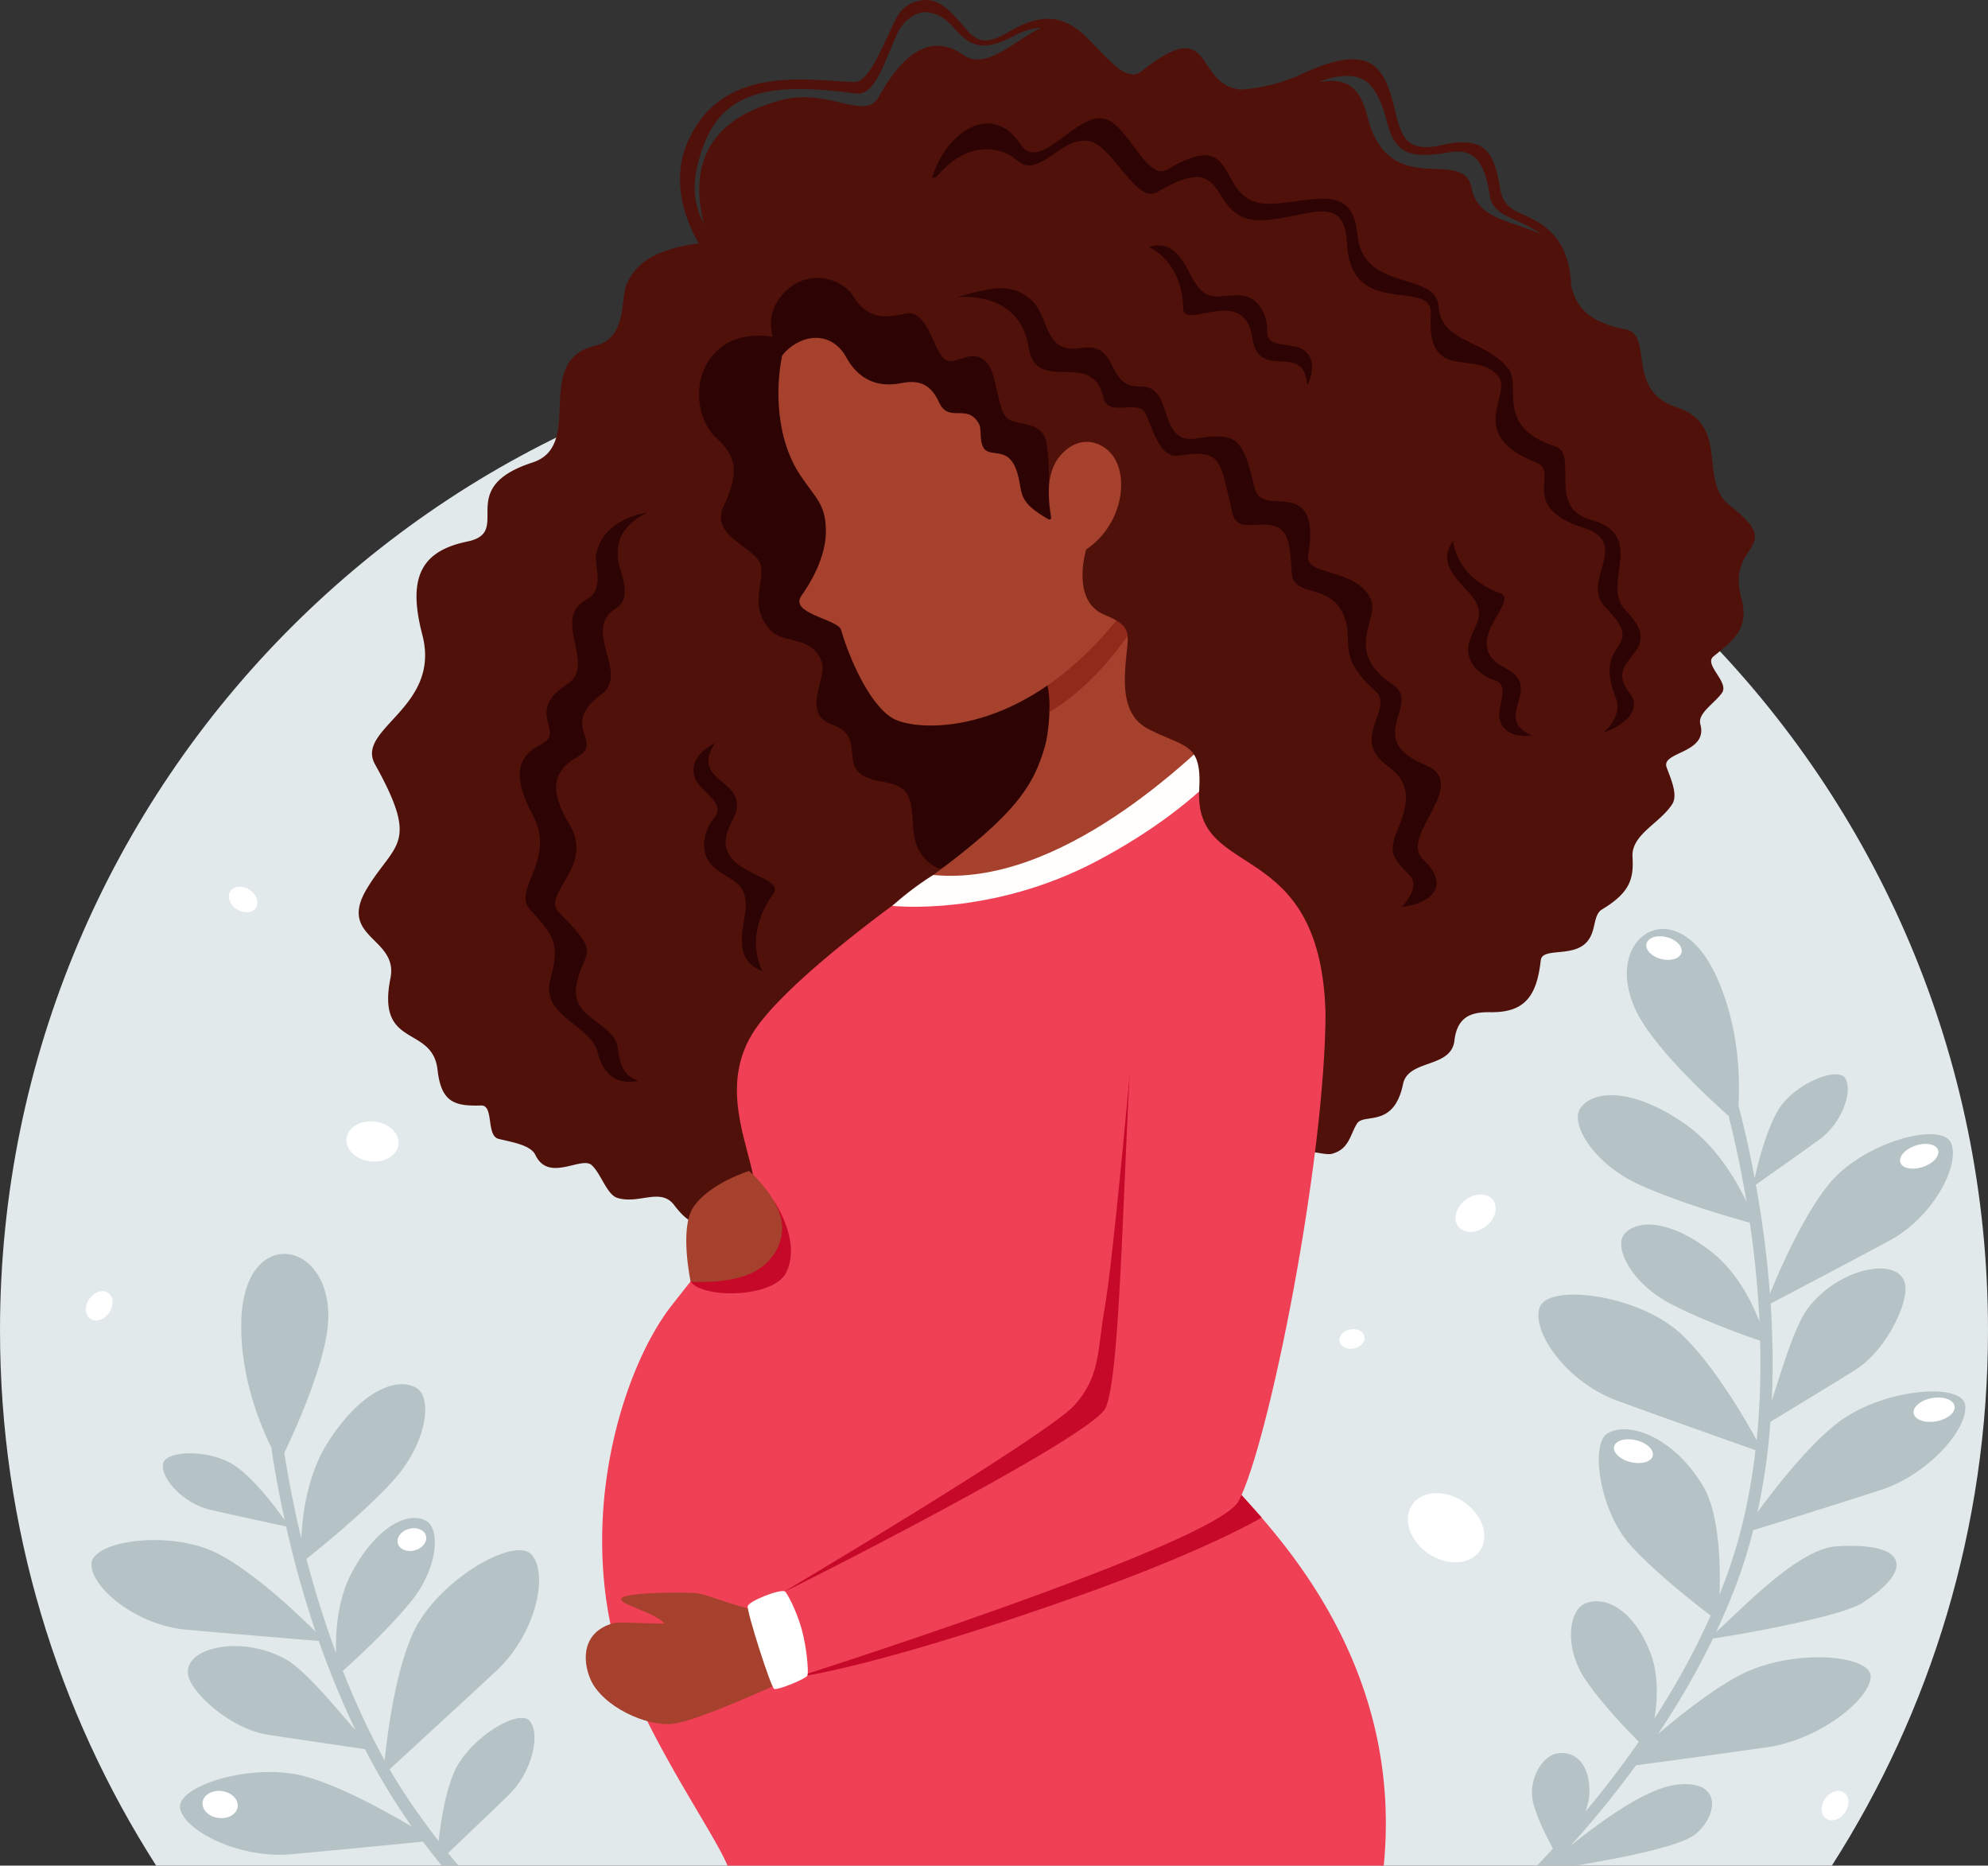 <?xml version="1.0" encoding="UTF-8"?> <svg xmlns="http://www.w3.org/2000/svg" viewBox="0 0 4074.903 3823.175"><rect x="0" y="0" width="4074.903" height="3823.175" fill="#333333" stroke="none"/> <defs> <style> .cls-1 { fill: #e2e9eb; } .cls-2 { fill: #b5c3c6; } .cls-3 { fill: #fff; } .cls-4 { fill: #51110b; } .cls-5 { fill: #2d0403; } .cls-6 { fill: #a5412c; } .cls-7 { fill: #922a1c; } .cls-8 { fill: #f07f68; } .cls-9 { fill: #ef4056; } .cls-10 { fill: #c60928; } .cls-11 { fill: #fffefd; } </style> </defs> <g id="Слой_2" data-name="Слой 2"> <g id="Layer_1" data-name="Layer 1"> <g> <g> <path class="cls-1" d="M3754.792,3823.175c202.625-316.617,320.111-692.968,320.111-1096.767,0-1125.251-912.198-2037.449-2037.454-2037.449C912.198,688.959,0,1601.157,0,2726.409c0,403.798,117.483,780.149,320.111,1096.767Z"></path> <g> <path class="cls-2" d="M1084.874,3525.704c23.283,24.179,8.238,103.695-42.983,153.48-35.46,34.389-91.875,88.117-123.395,118.203,7.164,8.955,14.328,17.551,21.311,25.788h-34.205c-12.894-15.399-27.94-34.922-38.862-49.251-53.907,5.374-189.303,18.626-270.791,25.972-103.696,9.13-215.27-46.387-226.551-92.594-11.464-46.028,146.138-97.067,256.102-66.981,72.89,20.061,164.767,70.92,218.674,102.978a1353.223,1353.223,0,0,1-96.175-158.853c-38.683-5.732-138.976-20.24-199.149-29.553-75.579-11.819-157.423-85.603-163.335-123.035-8.775-56.058,109.784-82.385,200.583-31.341,42.806,24,111.397,110.499,142.56,144.888a1815.611,1815.611,0,0,1-75.22-182.678c-43.698-3.581-188.583-15.579-273.296-23.279-100.648-9.497-193.061-85.611-192.704-133.966.179-48.354,162.08-71.637,259.508-21.49,73.786,38.328,161.899,121.784,200.048,159.933a2147.534,2147.534,0,0,1-60.536-215.812c-24.354-5.19-106.739-23.099-154.734-34.026-56.953-13.073-102.62-65.367-97.607-94.203,4.836-29.011,100.292-30.983,151.156,6.27,38.145,27.76,79.696,82.739,98.322,109.069-13.611-61.791-22.207-113.367-27.581-149.365-23.998-48.533-64.832-148.11-61.248-261.298,6.266-195.389,184.823-164.406,178.017,1.255-3.402,81.847-65.549,220.464-90.084,271.683,6.985,43.343,17.909,104.233,34.922,175.153,2.33-50.326,12.717-129.305,52.296-193.421,63.579-102.441,139.693-140.406,183.57-114.976,33.849,19.523,21.851,114.08-48.713,191.27-58.026,63.4-146.678,135.216-176.585,159.037,15.76,59.819,35.639,125.365,60.711,193.063-1.43-43.164,2.689-109.069,31.879-164.411,48.177-90.438,111.395-126.795,151.335-107.456,30.624,14.687,27.043,95.996-29.013,165.303-44.773,55.7-114.441,119.817-140.411,142.916,24.179,61.074,52.475,123.039,85.786,183.57,5.732-56.771,21.849-181.957,58.564-261.832,48.533-106.022,206.674-198.257,242.313-160.108,35.46,38.145,10.03,161.363-71.099,237.477-66.981,62.503-181.603,167.629-219.568,202.555,25.968,45.665,63.22,99.214,100.471,147.209,4.477-41.009,13.788-100.11,31.698-141.302C960.941,3562.773,1061.591,3501.704,1084.874,3525.704Z"></path> <ellipse class="cls-3" cx="451.262" cy="3697.885" rx="27.756" ry="36.294" transform="translate(-3273.93 3667.16) rotate(-82.57)"></ellipse> <ellipse class="cls-3" cx="844.26" cy="3155.012" rx="29.875" ry="22.847" transform="translate(-788.259 326.274) rotate(-15.009)"></ellipse> </g> <g> <path class="cls-2" d="M3561.633,3239.516c-13.136,35.631-27.931,70.503-43.935,104.623,46.652-40.762,166.674-170.294,246.237-175.277,149.463-9.513,158.37,49.066,53.143,116.097-45.141,28.683-256.2,65.674-305.871,72.77-33.516,69.445-72.014,134.969-112.776,195.811,48.764-41.669,113.38-92.397,168.786-121.231,105.681-55.107,271.448-42.122,267.223,5.437-4.228,47.404-107.341,127.87-212.569,142.82-79.412,11.47-209.401,29.137-268.43,36.987a2102.949,2102.949,0,0,1-134.064,164.861c60.538-49.066,153.54-116.701,214.683-124.855,97.227-12.831,88.016,62.656,40.915,101.306-31.555,25.816-163.051,50.725-246.086,64.311h-78.505c10.87-11.323,21.739-22.948,32.911-35.174-11.625-20.987-31.252-58.73-40.008-91.188-13.134-47.706,17.513-97.377,46.348-103.115,37.592-7.851,69.751,20.534,68.24,80.318-.302,12.532-3.472,25.514-8.153,38.348,36.538-43.784,73.677-91.49,109.455-142.974-26.118-26.265-77.145-79.71-109.153-126.967-44.536-65.523-34.571-142.215-1.207-156.255,43.631-18.267,101.304,15.849,134.215,101.302,16.909,43.781,14.644,94.509,8.304,133.911,42.422-65.52,81.826-136.026,115.039-210.757-30.948-23.549-111.265-86.054-163.049-142.668-65.219-71.259-84.393-210.153-47.859-230.838,47.708-27.176,141.312,14.342,196.718,110.513,33.667,58.576,34.573,171.204,32.308,220.115,4.528-11.323,8.907-22.491,13.135-33.969,31.403-84.845,50.426-173.619,60.691-261.935-48.915-17.364-196.264-69.6-282.923-101.302-105.076-38.348-177.09-142.521-159.277-191.734,17.816-49.221,200.643-26.273,287.452,52.84,65.221,59.633,129.536,169.089,157.161,219.515,6.946-69.147,8.758-137.689,7.097-203.666-33.064-11.323-122.741-43.327-186.149-77.145-79.109-42.273-114.438-115.95-91.944-141.614,29.29-33.667,102.209-25.06,182.376,39.859,48.915,39.855,78.656,99.337,94.358,139.65-3.321-72.468-10.718-141.01-19.778-202.608-37.139-10.265-147.349-41.967-226.157-77.749-95.718-43.781-143.877-126.816-120.476-157.917,30.799-40.762,116.097-35.631,215.287,34.271,61.898,43.63,102.662,112.625,124.552,158.37-12.079-72.468-25.816-133.008-36.687-175.885-42.574-37.743-154.747-141.611-190.074-216.19-71.561-150.523,81.675-249.558,164.258-71.262,47.859,103.569,49.217,211.664,46.045,266.167,9.211,35.48,21.59,86.658,33.215,149.163,6.944-31.706,23.853-99.039,48.161-139.65,32.609-54.503,121.683-90.134,137.534-65.372,16.004,24.909-5.735,91.339-53.294,125.761-40.157,28.986-109.455,77.901-129.985,92.393a2169.717,2169.717,0,0,1,28.834,223.743c20.383-50.426,69.147-162.447,122.591-226.912,70.352-84.697,229.327-126.967,248.651-82.279s-36.385,151.725-125.912,199.887c-75.184,40.611-204.718,108.549-243.819,129.23,4.077,63.411,5.433,130.442,2.263,198.682,15.248-44.083,44.687-151.275,74.882-190.227,64.163-83.035,184.188-105.227,198.078-49.973,9.358,36.991-37.441,137.538-102.813,178.148-52.085,32.31-139.196,85.302-172.863,105.681a1329.097,1329.097,0,0,1-26.571,185.244c37.441-51.178,102.511-134.364,161.993-181.469,90.13-71.259,256.049-85.903,263.598-38.801,7.7,47.105-73.824,142.672-173.316,174.827-78.354,25.366-209.097,66.279-261.032,82.43A1038.588,1038.588,0,0,1,3561.633,3239.516Z"></path> <ellipse class="cls-3" cx="3933.951" cy="2369.423" rx="40.718" ry="23.153" transform="translate(-544.304 1351.894) rotate(-18.259)"></ellipse> <ellipse class="cls-3" cx="3348.131" cy="2973.818" rx="23.153" ry="40.718" transform="translate(-323.828 5537.076) rotate(-76.529)"></ellipse> <ellipse class="cls-3" cx="3410.776" cy="1942.902" rx="23.153" ry="37.034" transform="translate(684.517 4767.043) rotate(-75.678)"></ellipse> <ellipse class="cls-3" cx="3964.453" cy="2888.827" rx="42.572" ry="24.208" transform="translate(-443.062 735.685) rotate(-10.044)"></ellipse> </g> <ellipse class="cls-3" cx="3024.645" cy="2486.119" rx="44.694" ry="34.18" transform="translate(-887.388 2327.168) rotate(-37.092)"></ellipse> <ellipse class="cls-3" cx="2771.226" cy="2743.829" rx="26.054" ry="19.925" transform="translate(-484.574 597.191) rotate(-11.317)"></ellipse> <ellipse class="cls-3" cx="2966.112" cy="3131.621" rx="64.247" ry="84.011" transform="matrix(0.557, -0.83, 0.83, 0.557, -1287.269, 3848.292)"></ellipse> <ellipse class="cls-3" cx="763.507" cy="2339.163" rx="40.992" ry="53.601" transform="translate(-1649.597 2820.367) rotate(-83.201)"></ellipse> <ellipse class="cls-3" cx="498.44" cy="1843.252" rx="23.896" ry="31.246" transform="translate(-1323.22 1270.91) rotate(-57.426)"></ellipse> <path class="cls-3" d="M183.043,2661.995c-10.048,14.787-9.027,33.005,2.282,40.689s28.622,1.927,38.67-12.861,9.027-33.005-2.282-40.689S193.091,2647.208,183.043,2661.995Z"></path> <ellipse class="cls-3" cx="3761.369" cy="3700.106" rx="32.372" ry="24.756" transform="translate(-1413.066 4731.565) rotate(-55.803)"></ellipse> </g> <g> <path class="cls-4" d="M3546.195,1036.262c-67-52.324,2.247-165.088-110.517-202.041-104.129-34.023-45.935-148.511-103.438-159.219-82.198-15.194-103.265-52.666-111.727-89.623-3.971-103.438-61.477-129.168-104.302-148.334-27.113-12.091-36.782-25.043-41.099-50.254-11.743-67.346-25.73-111.035-118.289-89.795-75.465,17.268-84.443-16.923-98.775-75.807-7.772-32.986-19.516-73.391-46.97-89.968-33.158-20.034-82.544-7.601-144.712,21.24-49.042,22.791-97.738,29.528-123.814,31.08-97.567-11.223-51.114-157.832-203.078-37.298-29.874,23.833-67.175-25.384-105.339-62.51-56.639-60.785-106.027-54.053-170.092-16.408-57.678,33.846-71.148,5.873-97.742-23.483-10.013-11.054-37.298-46.451-71.317-43.69-24.003,1.897-45.589,11.396-60.267,41.615-29.701,60.785-54.396,127.617-84.272,126.407-95.15-3.453-265.76-36.093-337.943,116.044-42.136,88.762-2.936,175.792,19.859,214.473-69.765,9.326-126.579,30.566-148.509,85.482-12.435,30.907,1.554,108.615-64.068,124.332-130.376,31.084-19.338,203.938-128.476,239.339-46.105,15.026-69.074,32.813-80.642,51.287-29.185,46.628,15.54,96.532-52.497,110.521-94.458,19.511-123.47,72.873-92.561,190.986,39.373,150.239-137.975,192.028-96.874,265.764,92.211,165.602,40.578,159.906-16.406,254.192-61.648,101.887,64.757,100.158,48.007,183.912-29.358,145.918,85.997,94.631,96.53,187.879,7.424,66.308,34.537,74.774,89.45,73.045,26.594-.691,9.671,61.823,35.574,68.383,25.903,6.564,65.621,12.091,75.636,33.154,27.111,56.814,94.115,1.556,115.354,20.726,18.995,17.268,31.084,60.613,52.67,67.173,44.55,13.47,88.412-21.931,116.217,14.507,23.483,30.738,44.552,48.18,95.322,43.863a195.989,195.989,0,0,0,22.621-2.766c12.778-2.243,22.966,6.391,34.881,14.853,11.743,8.807,25.041,17.268,43.863,15.54,37.646-3.453,67.004-50.423,85.308-33.327,55.258,51.287,95.666,59.575,147.99,13.47,26.94-23.66,55.95-40.064,94.804-4.144,42.48,39.373,96.359-33.677,138.321-1.21,73.91,56.987,99.812-7.77,124.505-.346,17.96,5.181,34.191,17.96,53.707,19.17a49.284,49.284,0,0,0,25.038-5.009,46.883,46.883,0,0,0,16.923-13.124,72.157,72.157,0,0,0,5.527-7.77c5.525-8.807,9.669-17.268,20.894-22.45,5.009-2.593,11.741-4.317,20.549-5.008a100.46,100.46,0,0,0,22.968-4.49c42.307-14.157,56.641-53.188,86.861-43.344,73.218,23.66,77.017-37.298,111.727-42.134h.173c8.116-1.037,18.133.864,30.911,7.943,8.461,4.663,17.268,6.218,27.8,4.317,14.853-2.589,33.329-12.433,59.578-31.084,21.24-15.194,39.889-11.569,56.123-8.807,7.081,1.037,13.641,2.074,19.686,1.383,1.21-.346,2.588-.519,3.799-.864.346-.173.691-.173.864-.346,33.327-9.84,35.401-40.06,49.215-61.477,13.986-21.586,75.463,10.363,94.115-80.642,10.704-51.633,98.602-31.603,105.335-88.931,6.046-52.324,38.336-58.888,74.255-58.37,69.247.691,94.458-31.944,102.747-106.372,2.764-24.866,55.433-8.634,86.17-30.22,30.738-21.759,17.614-60.958,39.718-74.255,58.54-35.228,64.584-63.893,62.168-107.582-2.766-45.76,56.639-68.901,81.507-108.101,11.914-18.997-2.764-51.287-11.571-75.288-12.089-32.467,85.653-27.977,69.074-88.417-6.043-22.45,29.185-42.48,44.379-64.238,15.371-21.931-37.99-58.024-17.441-74.601,22.968-18.651,42.482-33.5,53.188-53.534,9.153-16.923,11.569-37.644,3.626-67.173C3538.252,1109.481,3663.103,1127.268,3546.195,1036.262Zm-751.869-873.269c22.448,10.877,39.889,51.114,46.799,80.128,16.231,67.173,40.578,84.268,128.822,69.074,51.287-8.811,73.045,17.956,84.095,90.137,4.146,27.458,29.014,38.513,55.26,50.254,15.888,7.251,33.329,15.026,48.869,27.454-58.193-28.319-129.168-29.01-141.946-95.145-16.923-86.688-170.094,29.528-213.782-147.647-16.925-68.901-52.843-77.19-99.985-68.901C2745.803,151.252,2774.122,153.149,2794.326,162.994Zm-1353.677,139.185c40.237-112.418,132.45-135.559,312.561-110.517,39.371,5.35,55.604-54.917,86.343-123.645,11.569-25.557,39.543-46.278,62.855-42.825,26.248,3.971,42.825,20.894,51.114,30.047,28.323,31.43,53.015,56.641,122.608,19.515,24.347-13.128,44.725-17.445,57.676-17.96-54.05,26.071-113.28,88.24-158.353,56.291-71.49-50.423-130.032,5.354-174.238,85.482-27.975,50.423-102.576-18.306-197.553,6.046-192.542,49.386-178.554,181.833-160.769,255.225C1425.109,421.848,1411.985,382.475,1440.649,302.179Z"></path> <path class="cls-5" d="M1478.812,710.995c-65.449,50.827-53.517,146.677-11.016,186.219,42.502,39.541,48.189,69.578,15.296,140.499-28.451,61.344,63.947,82.864,75.285,118.268,11.339,35.404-25.704,84.435,20.142,134.963,27.047,29.809,89.912,10.694,106.36,67.995,9.464,32.972-43.003,102.881,20.914,126.033,78.531,28.445-1.017,98.14,96.428,115.542,61.117,10.915,65.678,23.824,69.605,96.385,3.768,69.634,55.122,83.46,55.122,83.46s297.507-134.141,324.099-305.383c0,0-282.269-625.213-560.471-749.708C1689.526,724.799,1554.723,652.044,1478.812,710.995Z"></path> <path class="cls-6" d="M2797.075,3807.304l-1234.455,4.905c-266.918-413.85-253.344-665.841-257.975-767.436-7.987-176.507,208.139-426.339,208.139-426.339h.158c95.533-97.837,66.451-279.381,64.375-289.923-32.427-173.957,49.998-263.727,82.425-294.719,50.636-48.241,253.294-240.741,253.294-240.741,167.519-123.837,206.014-182.223,229.154-264.96,6.543-23.395,11.986-72.574,7.787-125.264v-.156c-.959-27.634-43.128-168.045-43.128-168.045l290.562-151.275s170.441,434.966,211.813,626.176v.156c6.55,29.873,7.347,118.049,1.439,143.608,0,.476-.16.959-.16,1.275-19.01,82.743-61.661,219.959-104.309,380.976h-.16c-60.381,228.586-111.976,756.84-111.497,764.663C2395.493,3018.098,2787.653,3387.331,2797.075,3807.304Z"></path> <path class="cls-7" d="M2125.684,1337.702s12.313,28.962,18.867,54.896c9.158,36.244,6.569,65.804,6.569,65.804s148.351-73.962,247.967-319.057l-18.798-25.002Z"></path> <path class="cls-8" d="M2306.272,2654.078s30.588-671.919,36.642-711.273-65.33,211.904-82.614,381.428-17.267,256.752-17.267,256.752S2272.657,2644.876,2306.272,2654.078Z"></path> <path class="cls-9" d="M2836.318,3823.175H1491.217c-34.342-82.743-208.553-320.205-243.44-512.756-47.915-264.451,40.414-521.547,128.27-634.322,9.904-12.616,23.801-30.349,39.455-49.996h.16a2.207,2.207,0,0,0,.48-.639c36.74-45.523,83.063-100.476,111.177-125.232,15.014-13.1,20.607-30.033,20.927-50.16.32-11.98-1.439-25.076-4.153-39.295v-.16a35.913,35.913,0,0,0-.799-3.514v-.16c-3.674-18.052-9.266-37.7-14.535-58.463-17.733-68.208-34.506-148.397,11.341-226.667,63.096-107.823,323.789-291.366,331.936-297.114l.16-.16c354.012,22.023,681.685-308.301,681.685-308.301l82.111,276.957c-2.235,10.222-55.999,291.718-75.488,453.69-33.225,276.347-69.006,593.585-76.993,696.938a.296.296,0,0,0,0,.476c-1.597,19.012-2.077,30.672-1.437,33.387a22.293,22.293,0,0,0,1.597,4.953c5.91,16.773,24.121,39.455,50.478,69.008v.156C2618.968,3146.848,2876.962,3410.349,2836.318,3823.175Z"></path> <path class="cls-10" d="M1586.235,2460.944s56.276,80.082,26.102,145.249c-25.432,54.923-173.705,55.057-196.64,19.966C1415.697,2626.16,1436.902,2396.468,1586.235,2460.944Z"></path> <path class="cls-6" d="M1535.369,2399.564s71.273,61.324,67.867,121.489c-2.324,41.053-31.069,76.253-72.274,91.951-48.814,18.597-115.267,13.465-115.267,13.465s-23.382-109.098,5.183-152.278C1453.42,2425,1535.369,2399.564,1535.369,2399.564Z"></path> <path class="cls-5" d="M1221.65,1138.188c-3.412,21.571,18.573,69.908-18.922,89.79-74.543,39.525,21.205,134.561-39.62,173.688-90.825,58.416-.41,97.545-55.091,124.293-54.511,26.673-53.639,73.491-15.605,145.112,48.408,91.159-43.863,152.359-5.977,192.941,51.273,54.922,61.025,73.468,41.554,142.732-21.104,75.041,82.866,93.83,96.723,148.972,16.902,67.257,61.139,63.32,85.279,59.2l.01-.003c-19.671-5.831-37.794-16.329-43.495-66.367-6.42-56.388-100.922-57.878-84.023-134.209,15.591-70.452,51.899-55.72-36.122-143.807-39.183-39.206,73.936-93.407,20.679-181.656-41.843-69.33-34.916-108.613,17.934-138.595,53.018-30.063-39.234-63.727,48.057-127.647,58.456-42.819-42.184-132.078,29.919-176.122,36.27-22.155,5.658-78.101,3.723-100.276-3.411-39.095,8.643-69.244,59.46-95.889C1326.132,1050.344,1233.641,1062.393,1221.65,1138.188Z"></path> <path class="cls-5" d="M1423.715,1592.638c8.82,28.724,65.671,51.929,40.875,82.197-24.796,30.269-32.44,76.603.223,103.836,37.212,31.026,75.187,27.896,60.472,105.868-11.175,59.217-3.568,90.339,37.977,105.64,0,0-42.486-69.117,21.847-158.314,30.007-41.604-145.263-38.888-84.978-147.818,49.205-88.91-90.612-75.65-34.74-160.91C1465.391,1523.137,1409.657,1546.862,1423.715,1592.638Z"></path> <path class="cls-5" d="M3074.353,1476.024c-7.86-25.966,23.05-71.991-10.777-82.181-33.828-10.191-62.894-41.059-52.138-77.918,12.255-41.993,42.286-58.777-8.016-109.79-38.203-38.743-48.18-65.895-24.757-98.287,0,0,2.981,73.192,96.118,107.622,43.442,16.059-89.259,102.312,10.785,153.568,81.656,41.835-29.79,102.329,55.023,138.072C3140.591,1507.109,3086.877,1517.406,3074.353,1476.024Z"></path> <path class="cls-6" d="M1623.785,666.142c94.662-189.048,451.138-393.637,730.686-191.686,219.074,158.263,228.668,477.504,29.278,630.355h0c-10.676,76.615-58.983,123.409-103.913,176.955-197.386,235.24-404.874,215.803-449.155,190.668-48.801-27.701-90.605-125.722-106.715-181.771-6.284-21.863-107.207-33.075-81.243-69.75,13.686-19.333,51.842-77.349,50.199-136.095-1.476-52.688-20.812-63.532-52.635-111.001C1578.563,881.747,1588.415,736.78,1623.785,666.142Z"></path> <path class="cls-5" d="M3311.946,1429.943c-50.091-125.274,69.56-93.152-21.45-185.522-52.238-53.017,54.62-131.234-44.335-162.643-136.627-43.366-48.522-114.855-96.337-133.442-148.533-57.74-49.464-139.324-78.347-176.717-44.935-58.169-147.971,16.761-138.683-127.217,4.977-77.15-165.572,13.239-171.888-147.287-4.182-106.28-89.354-48.224-173.309-45.668-120.398,3.666-56.228-153.187-215.434-57.76-43.011,25.781-89.554-92.493-137.864-103.866-59.229-13.945-104.391,80.795-150.438,38.234-24.838-22.958-103.444-52.213-177.429,51.139,23.13-103.376,124.22-176.376,185.177-83.759,40.241,61.141,113.598-65.897,172.43-52.046,47.986,11.297,86.413,129.334,129.136,103.726,158.137-94.787,91.291,74.104,210.881,70.462,83.392-2.539,168.235-44.816,177.707,60.407,11.18,124.184,162.629,74.768,167.362,151.414,4.488,72.675,97.851,68.147,142.484,125.926,28.691,37.142-29.323,118.707,96.823,159.758,48.453,15.77-19.17,125.069,72.634,150.152,116.869,31.932,18.986,132.564,70.874,185.225,90.399,91.751-51.49,94.464,8.522,169.63,29.871,37.415-21.347,71.762-53.289,80.469C3287.172,1500.56,3327.195,1468.082,3311.946,1429.943Z"></path> <path class="cls-11" d="M2553.879,1516.236l-16.161-57.833c-99.213,103.388-368.554,359.782-624.683,334.647,0,0-39.841,23.5-84.071,63.273,0,0,202.672,23.021,420.402-92.42C2477.282,1643.062,2553.879,1516.236,2553.879,1516.236Z"></path> <path class="cls-10" d="M1654.996,3433.387s168.972-25.421,562.908-165.48c255.542-90.855,368.238-157.999,368.238-157.999l-51.996-58.107-881.204,336.303Z"></path> <path class="cls-10" d="M2315.567,2202.32s-35.025,388.106-50.873,475.766-7.753,139.731-61.608,200.859-594.617,381.981-594.617,381.981,653.962-273.309,696.978-345.757S2315.567,2202.32,2315.567,2202.32Z"></path> <path class="cls-9" d="M2516.666,1737.888c-119.956-9.321-175.934,132.965-193.573,350.92-20.829,257.363-23.949,730.309-57.246,796.907-30.645,61.294-644.95,371.414-698.466,396.221l37.906,163.96s886.006-280.34,933.381-369.506c61.805-116.348,178.325-699.976,178.328-1003.432C2716.997,1836.839,2633.069,1746.936,2516.666,1737.888Z"></path> <path class="cls-6" d="M1563.634,3302.816c-64.739-12.389-105.138-32.745-133.476-37.682-17.427-3.037-155.438-2.663-156.991,11.401-1.427,12.925,66.74,25.907,89.091,50.492-44.908.234-93.613-3.993-105.23-.713-63.477,17.922-63.645,74.642-47.237,113.798,23.561,56.228,115.279,99.099,170.09,92.294,53.425-6.634,218.64-83.59,225.406-86.509Z"></path> <path class="cls-3" d="M1608.467,3260.925c3.781,1.281,24.002,38.942,34.61,77.028s14.716,88.286,11.918,95.433-61.068,30.482-67.959,27.78-56.711-159.36-54.397-169.707S1596.125,3256.743,1608.467,3260.925Z"></path> <path class="cls-4" d="M2791.442,1013.387c-237.284-934.962-1170.835-755.066-1195.86-301.052.031.027,59.076-111.921,319.831,50.575,194.649,121.301,236.292,298.589,236.292,298.589s-14.12-81.251,17.884-123.206c28.15-36.899,68.654-43.617,101.097-15.81,46.544,39.895,35.201,149.973-44.324,203.626,0,0-32.144,104.608,36.811,133.333,55.04,22.928,50.672,35.192,45.518,84.675-6.916,66.392-5.867,123.903,46.412,150.556,74.344,37.902,108.611,26.792,103.012,123.388-11.014,190.029,246.692,91.149,258.882,454.898C2716.997,2072.959,2862.262,1292.436,2791.442,1013.387Z"></path> <path class="cls-5" d="M1601.439,606.407c50.465-60.928,124.365-36.122,147.125-.052,22.758,36.07,50.196,50.545,105.879,36.457,48.163-12.185,59.657,81.603,83.673,94.611,24.016,13.009,57.416-30.487,87.651,9.495,17.837,23.587,19.067,93.281,38.515,109.887,19.167,16.365,64.266,5.838,77.57,39.923,9.755,24.991,8.24,98.562,8.24,98.562-1.552,32.261,3.331,57.135,4.397,65.108.443,3.316-2.52,5.41-5.876,3.482-60.679-34.852-52.756-50.733-60.885-85.65-13.398-57.547-42.428-45.736-61.906-52.548-21.394-7.481-12.752-44.732-18.293-55.435-23.985-46.329-62.371-1.387-82.625-45.626-15.549-33.963-37.377-47.547-77.025-39.601-67.637,13.556-98.639-26.478-113.439-53.099-31.454-56.577-96.125-48.235-132.561-1.742C1601.881,730.181,1553.425,664.376,1601.439,606.407Z"></path> <path class="cls-5" d="M2671.701,716.836c-21.987-15.893-75.573-1.671-74.182-36.972,1.391-35.302-18.319-72.842-56.672-74.686-43.694-2.1-69.349,20.822-101.183-43.36-24.177-48.744-46.595-67.025-84.853-55.438,0,0,68.224,26.672,70.42,125.945,1.024,46.304,125.817-51.041,141.669,60.245,12.939,90.832,106.451,5.186,112.601,97.018C2679.501,789.588,2706.742,742.164,2671.701,716.836Z"></path> <path class="cls-5" d="M2873.049,1858.194s40.331-39.125,16.284-64.341c-37.029-38.829-44.495-46.308-22.505-99.037,23.835-57.152,21.559-93.439-22.778-125.312-78.758-56.619,15.434-117.393-25.167-153.724-80.587-72.111-43.539-97.542-63.196-150.918-26.736-72.599-104.59-37.775-108.004-91.185-3.505-54.834-5.187-89.594-39.276-96.606-39.041-8.031-72.992,14.098-82.69-27.068-25.645-108.854-20.735-130.052-109.947-116.228-42.156,6.532-55.87-67.706-69.782-89.534-15.621-24.509-75.909,10.726-84.392-29.198-21.776-102.482-137.717-3.867-153.217-103.323-18.744-120.267-148.145-102.388-148.145-102.388,77.005-22.084,111.736-28.469,150.117,2.229,43.566,34.846,25.229,114.407,106.13,101.594,79.22-12.547,48.604,80.879,120.189,78.749,72.855-2.169,32.93,119.479,115.613,106.667,82.426-12.773,95.037-1.965,118.731,98.61,8.96,38.035,38.185,25.377,74.257,32.797,31.496,6.48,48.873,33.955,36.215,108.066-7.387,43.252,97.375,24.666,128.066,89.313,19.729,41.557-58.532,106.701,45.32,175.462,60.832,40.277-62.933,111.395,66.552,164.752,94.859,39.088-54.691,145.057-4.93,192.821C2987.461,1828.511,2906.798,1856.657,2873.049,1858.194Z"></path> </g> </g> </g> </g> </svg> 